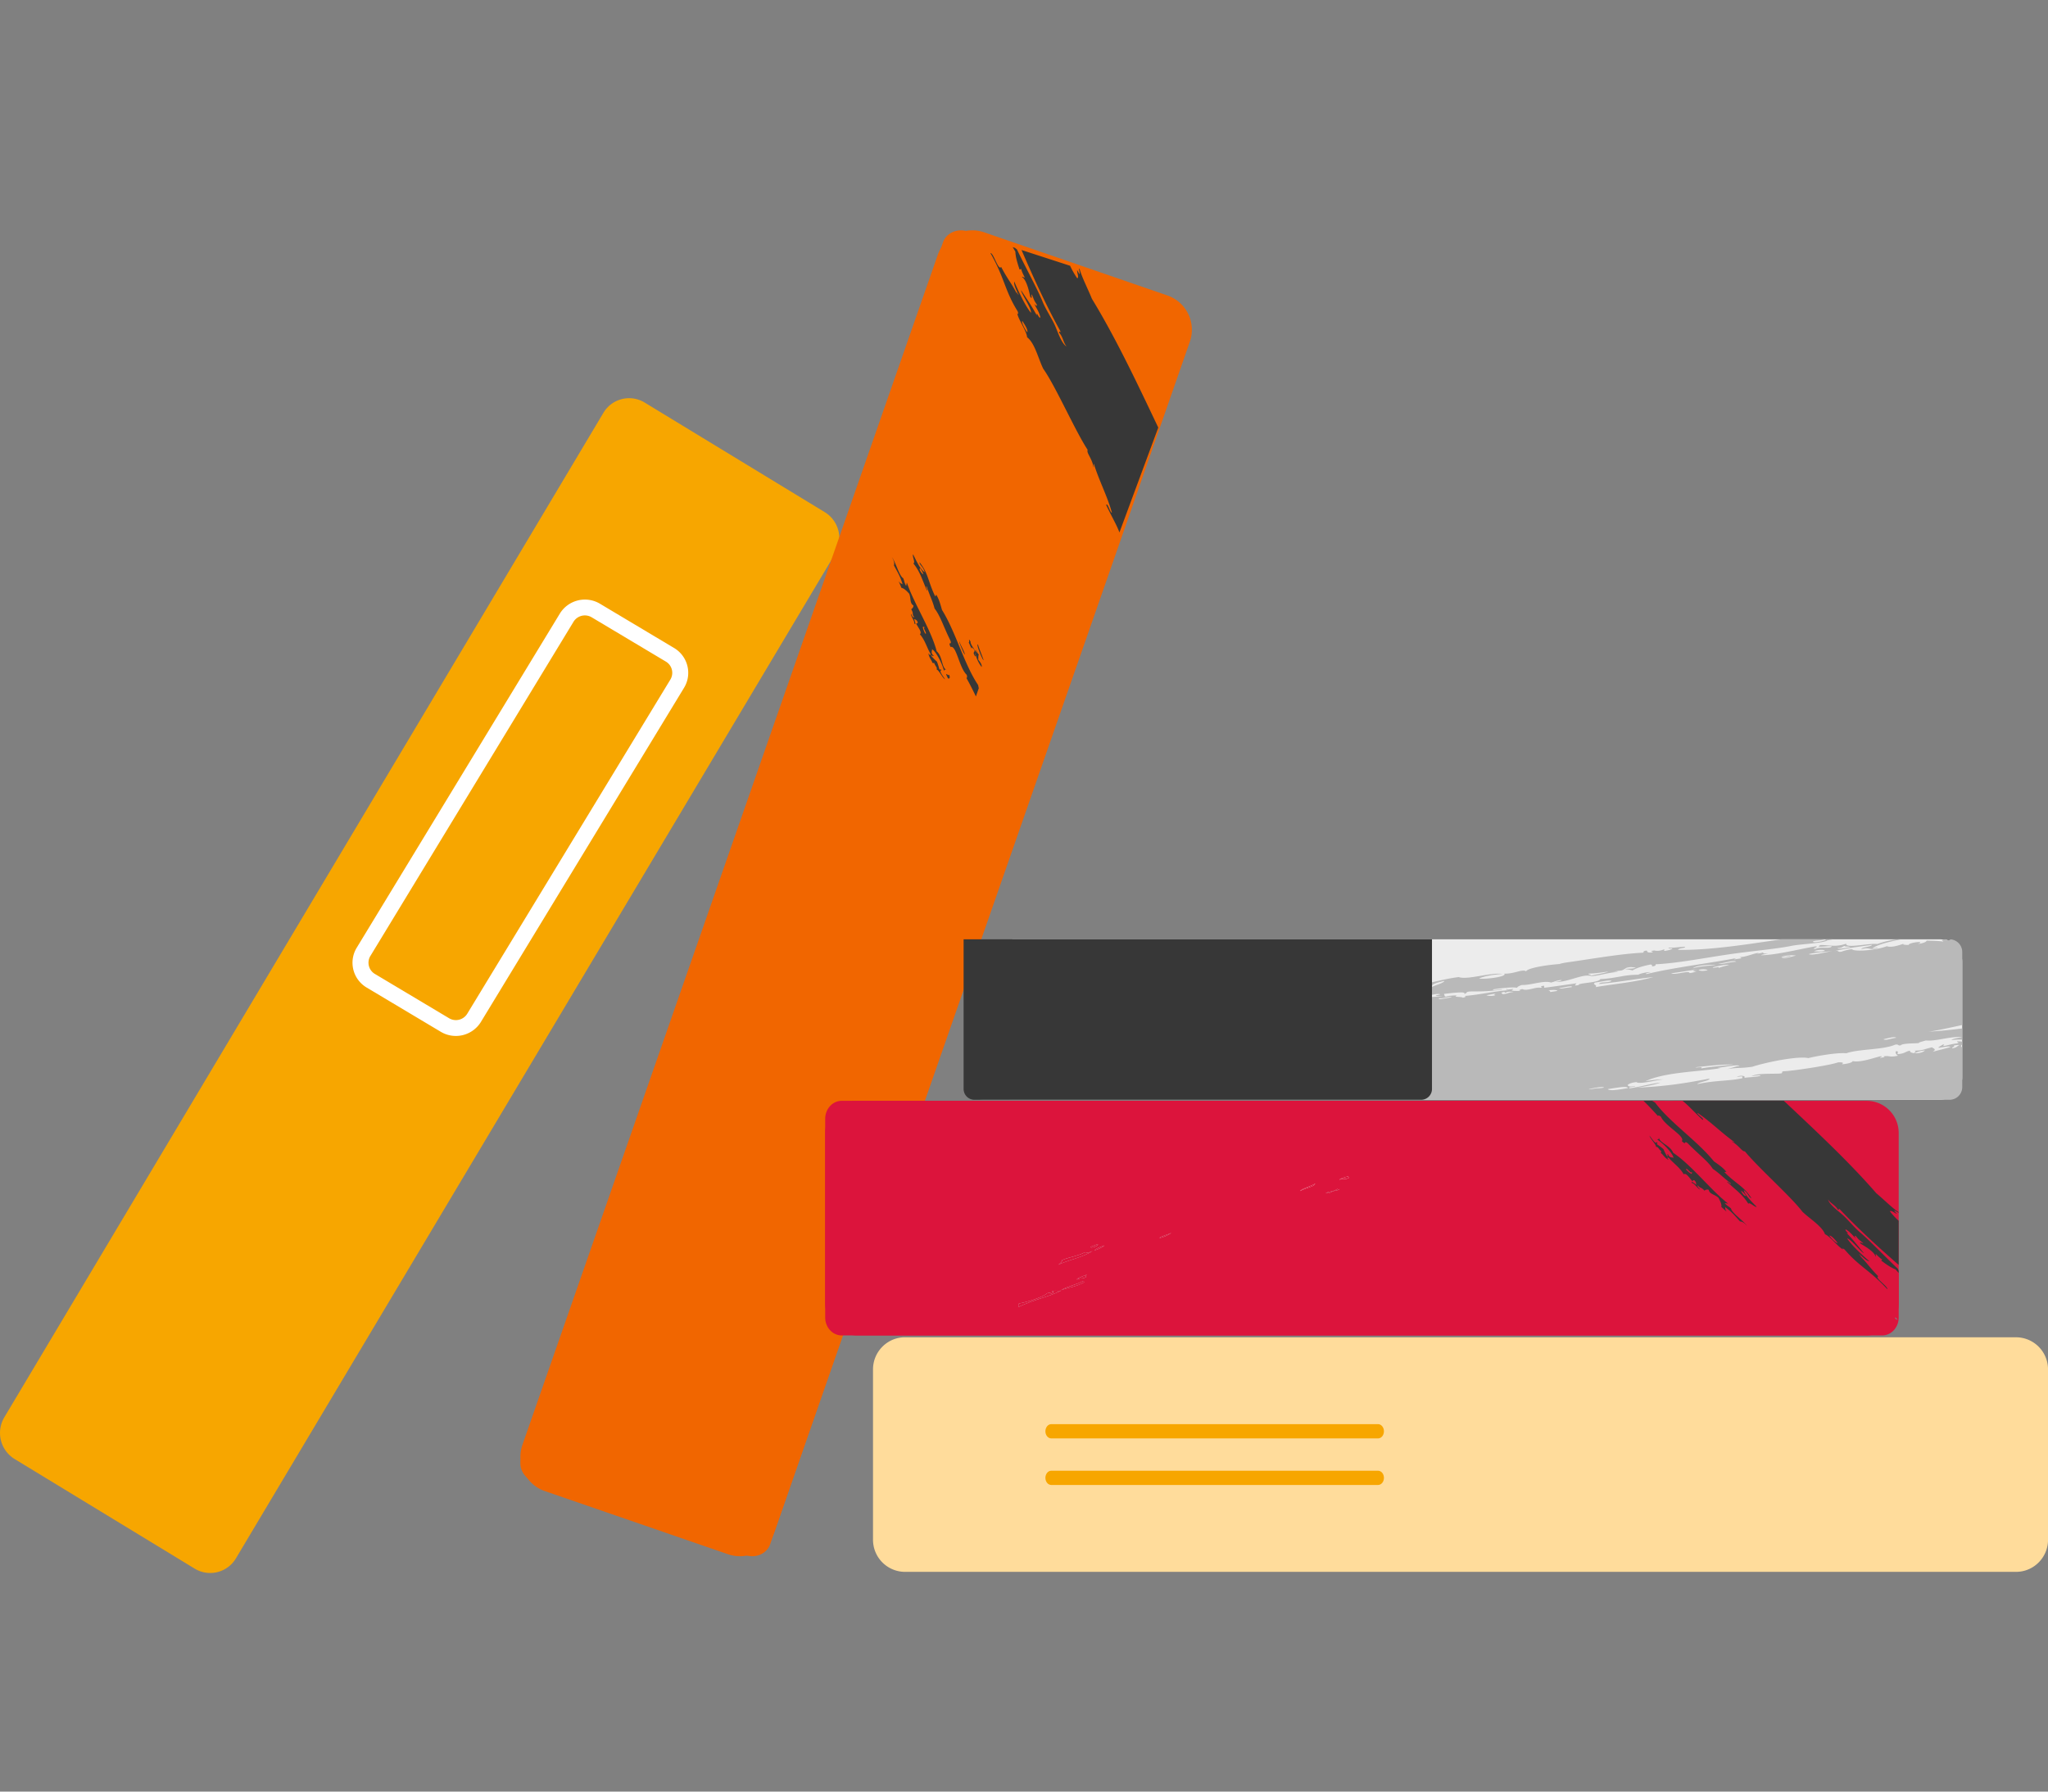 <svg width="80" height="70" fill="none" xmlns="http://www.w3.org/2000/svg"><rect width="100%" height="100%" fill="#808080" stroke="none"/><path d="m25.182 15.728 7.036 4.283c.556.34.735 1.069.4 1.631l-23.4 39.242a1.169 1.169 0 0 1-1.613.405L.569 57.005a1.195 1.195 0 0 1-.4-1.63l23.4-39.243a1.169 1.169 0 0 1 1.613-.404Z" fill="#F7A600"/><path d="m17.219 40.314-2.898-1.73a1.127 1.127 0 0 1-.388-1.553l7.936-13.057a1.148 1.148 0 0 1 1.566-.386l2.898 1.731c.538.322.713 1.018.388 1.553l-7.936 13.057a1.148 1.148 0 0 1-1.566.385Zm-2.751-2.964a.51.51 0 0 0 .176.703l2.897 1.73a.52.52 0 0 0 .71-.174l7.935-13.057a.51.51 0 0 0-.176-.703l-2.897-1.73a.52.52 0 0 0-.71.174L14.469 37.35Z" fill="#fff"/><path d="m38.45 9.079 7.147 2.464a1.417 1.417 0 0 1 .882 1.806l-16.226 46.5a1.43 1.43 0 0 1-1.817.876l-7.147-2.464a1.417 1.417 0 0 1-.882-1.807l16.226-46.5a1.43 1.43 0 0 1 1.817-.875Z" fill="#F16600"/><path d="M39.765 9.854a5.035 5.035 0 0 1-.103-.167l-1.844-.64c-.412-.142-.853.048-.984.426L20.365 56.958c-.131.378.097.8.509.944l8.229 2.854c.412.143.852-.047.983-.425l13.331-38.436c-.127-.24-.268-.492-.434-.765.036-.01.032-.059.007-.126-.335-.296-.483-1.23-.734-1.149-.135-.262.06-.048-.005-.244-.326-.586-.478-1.04-.733-1.334-.11-.346-.21-.489-.371-.912-.055 0 .054.158.019.178-.245-.503-.326-.782-.627-1.127.106-.016-.072-.3-.017-.363.152.28.338.635.522.733-.076-.24-.24-.294-.233-.408.396.456.392.807.719 1.401.029-.008.032-.04.034-.074.14.189.21.439.278.637.639.937 1.016 2.216 1.66 3.09.007.04.018.083.031.128l.209-.601a1.361 1.361 0 0 1-.019-.04c.01.005.018.01.027.017l.185-.534c-.124-.307-.301-.584-.523-1.033.052-.107.16.31.221.289-.186-.619-.519-1.215-.722-1.832-.023.023.01.098-.008.126-.07-.348-.29-.537-.238-.653-.488-.722-1.273-2.423-1.74-3.06-.201-.398-.342-.963-.633-1.186-.024-.235-.37-.706-.392-.905.046.078.038-.005.014-.067-.508-.79-.525-1.268-1.077-2.194.118-.01.31.675.415.526.279.51.425.636.667 1.111-.028-.062-.079-.145-.06-.163.026.039.054.103.074.097-.134-.235-.196-.4-.178-.49.174.379.406.872.653 1.178.04-.13-.407-.767-.385-.845.202.307.4.576.608.948-.022-.191.087.153.135.074-.066-.25-.18-.359-.246-.526.026.065.15.158.088.03-.113-.155-.094-.173-.187-.364-.031.002.047.234-.055.082-.052-.221-.157-.634-.332-.742.033-.025.075.042.108.022-.068-.126-.131-.248-.139-.318l-.061.022c-.12-.33-.163-.493-.177-.675Zm.133 1.061c.076.072.191.317.118.327-.066-.134-.115-.252-.118-.327Zm3.095 8.299c-.105-.12-.179-.23-.14-.319.036.096.182.296.14.319Zm.462.57c.015.087.28.652.259.646-.053-.018-.365-.691-.259-.646Zm-.819-.13c.069.162.256.437.246.526-.045-.035-.308-.598-.246-.527Zm.407.035c.062-.011-.054-.223.081-.03-.038.083.255.414.307.504-.028-.062-.079-.146-.06-.163.046.09.088.16.128.2-.035.039-.008.135-.022.193.085.108.176.207.16.311-.14-.16-.25-.374-.293-.57-.03.017.051.138-.008.126-.154-.226.035-.127-.052-.29-.056-.013-.12-.14-.108-.021l-.133-.26Zm-.324-.867c.096.18.165.333.172.43a.827.827 0 0 1-.172-.43Zm-.621-.265c.063.128.125.25.18.303-.069.069-.205-.245-.18-.303Zm.273-.224c.093.033.066.004.075-.09.115.225.133.358.205.542-.077-.196-.114-.01-.188-.179.045-.03.006-.183-.092-.274Zm-.273-.58c.076.187.135.212.2.298-.122-.054.109.226.046.23a1.95 1.95 0 0 0-.307-.504l.061-.023Zm.014-.066c-.031.011-.14-.116-.053-.103.045.094.083.114.114.08.045.09.084.307-.001.186.019-.017-.02-.09-.06-.163Zm-.407-.651c.075.112.141.132.209.17.087.136.012.119.065.222.034-.015.073.02.115.082-.16-.002-.23-.31-.376-.356.026-.01-.029-.098-.013-.118Zm-1.003-2.9c-.073-.006-.294-.392-.307-.504.104.195.207.362.307.504Zm.965 1.927c-.038.01-.058.035-.056.082-.042-.163-.078-.395-.245-.527.033-.017.069-.012.108.022.051.129.092.248.193.423Zm.558 4.914c.08.15-.002.188-.049.141l-.08-.156c.039-.039.093.08.129.015Zm-2.128-3.72c-.12-.338-.199-.443-.4-.778.023-.088 0-.2-.098-.335.144.14.34.775.514.86.063.122.043.166.14.319.016-.038.011-.095.028-.133.31.822 1.112 1.946 1.376 2.823.274.224.224.655.44.764-.08-.014-.057-.022-.101.037-.1-.347-.394-.813-.54-.886.013.037-.077.15.071.257-.01.088-.145-.106-.081.03.079.084.157.158.235.222.055.124.085.223.119.326.028 0 .053-.03.087.03-.141-.003.109.277.166.37-.12-.067-.264-.367-.382-.415.044-.072-.04-.1-.113-.267-.028.001-.053.031-.087-.028 0-.049-.166-.219-.167-.371.067.104.089.098.088.029-.162-.243-.256-.568-.487-.808.1-.068-.052-.238-.172-.43.026-.02.085-.009.055-.082-.06-.104-.108-.083-.162-.125.051.087.12.32.02.178.054-.029-.202-.35-.147-.378.055.114.102.158.142.133-.117-.108-.014-.126-.14-.319.043-.04.098-.068.09-.156-.169-.087-.108-.303-.2-.482-.118-.125-.235-.228-.343-.244-.07-.168-.11-.211-.112-.267.06.105.107.084.161.126ZM38.28 14.47c.029-.008.032-.04.035-.074.044.094.082.114.114.08.127.229.086.296.13.446.094.14.175.177.263.274.054.222.313.559.459.941-.12-.256-.214-.286-.316-.377-.044-.208-.157-.314-.178-.49-.036.017-.063-.024-.073-.096-.047.026-.094.046-.155-.066-.001-.135-.114-.375-.118-.512-.054-.042-.105-.063-.161-.126Zm2.075 1.21c.066.134.116.252.12.327-.09-.084-.141-.269-.12-.326Zm.19-.81c.002-.061-.031-.155.002-.186.248.337.609.826.627 1.127.195.255.483.921.545 1.156-.079-.145-.165-.362-.227-.348.035.096.181.296.14.32-.257-.315-.288-.734-.458-1.128-.025-.039-.053-.102-.074-.096.075.16.032.208.173.43-.046.035-.108-.089-.168-.185-.06-.217-.402-1.08-.56-1.09Zm-.118-.326c-.064-.13-.045-.177-.127-.2.015.028.014.065-.02.007a.24.24 0 0 0 .007-.126c-.014.002-.028.001-.047-.044.052-.048.122.086.195.237-.12-.082.122.305-.008.126Zm-2.635-.968c-.084-.273-.32-.696-.283-.796.039.193.232.463.288.395 0-.005.002-.009.007-.01l-.007.01c-.005.035.066.14.046.16-.034-.087-.166-.146-.109-.022.077.078.031.127.058.263Zm-.502-1.27c.072.147.2.348.146.378-.047-.124-.245-.392-.146-.379Zm1.07-.703c.098.084.227.522.105.394.072-.03-.098-.289-.105-.394Zm.482-.053c.026-.011-.029-.098-.013-.12.05.044.222.255.207.356-.082-.124-.087-.163-.194-.237Zm-.73-1.706c.055.15.18.367.199.482-.08-.129-.22-.414-.2-.482Zm-.4-.779c.128.226.105.27.213.416-.055.062-.276-.42-.213-.416Z" fill="#F16600"/><path d="M37.477 25.075c-.054-.067.168.468.208.5.01-.085-.15-.345-.208-.5ZM38.42 25.795c.018.006-.205-.532-.216-.614-.095-.041.169.599.216.614ZM36.957 26.348l.068.148c.04.043.115.005.047-.137-.034.062-.08-.05-.115-.01ZM43.434 20.03c-.066.023-.166-.412-.224-.299.22.466.398.752.518 1.072l1.517-4.097c-.815-1.713-1.648-3.485-2.592-5.031-.154-.384-.399-.854-.482-1.17l-.022-.008c.006.11.097.375-.072.056-.017.09.083.29.003.32a3.22 3.22 0 0 1-.279-.489l-1.898-.616c.475 1.1.961 2.166 1.512 3.16.048.126-.066-.053-.038.079.143.15.16.384.285.53-.188-.109-.327-.525-.439-.79-.111-.264-.375-.657-.497-.961-.19-.474-.655-1.315-1.004-2.045a.38.38 0 0 1-.071-.055l-.092-.03c.042.073.079.134.103.173.01.19.05.36.166.704l.065-.025c.006.073.069.2.136.332-.035.021-.077-.049-.112-.02.18.108.278.539.326.77.102.156.027-.085.06-.088.092.199.072.218.185.377.063.133-.066.039-.091-.029.064.175.18.286.243.547-.053.084-.157-.275-.14-.074-.208-.385-.407-.664-.61-.98-.025.082.426.739.38.878-.25-.316-.479-.828-.65-1.221-.023.095.038.267.172.51-.022.007-.049-.06-.075-.1-.02.02.03.105.058.17-.24-.493-.39-.622-.667-1.15-.114.16-.296-.556-.42-.542.552.959.555 1.462 1.066 2.278.023.065.029.151-.017.07.018.21.366.695.384.941.3.226.43.817.63 1.23.471.656 1.245 2.423 1.736 3.17-.057.123.168.316.23.679.02-.03-.012-.108.013-.133.195.643.526 1.26.704 1.906Zm-3.306-7.048c-.067-.068-.253-.41-.19-.44.045.08.23.327.19.44ZM37.75 26.488c.143.258.264.497.371.724l.113-.324a1.307 1.307 0 0 1-.026-.122c-.554-.826-.861-2.048-1.41-2.934-.057-.188-.113-.428-.234-.606-.003.033-.007.064-.033.073-.278-.564-.265-.902-.61-1.33-.009.11.137.157.2.386-.163-.09-.32-.426-.45-.693-.051.063.102.332.006.35.261.324.327.59.534 1.068.032-.02-.062-.168-.013-.17.135.403.22.537.31.868.222.277.347.71.625 1.265.053.187-.117-.014-.002.236.227-.085.336.81.63 1.086.02.065.023.112-.01.123Zm-1.7-4.046c-.055-.065-.16-.18-.112-.246.024.025.15.216.113.246ZM34.84 21.774c.084.127.102.234.08.319.172.317.24.417.339.739-.047-.04-.09-.018-.142-.117 0 .053.037.094.095.254.096.013.198.11.302.226.077.17.017.38.166.459.005.085-.044.113-.084.152.108.183.015.203.117.304-.037.025-.077-.016-.123-.125-.05.029.17.332.12.36.087.136.032-.087-.011-.17.047.039.09.017.141.116.025.07-.028.06-.051.08.102.183.235.342.143.41.202.225.277.535.417.765-.001.067-.02.073-.078-.026-.003.147.142.306.14.353.03.056.053.027.078.026.061.158.136.183.094.254.105.042.227.328.333.39-.05-.089-.267-.352-.14-.354-.03-.056-.053-.027-.078-.025-.027-.099-.052-.194-.098-.312a2.143 2.143 0 0 1-.206-.207c-.054-.129.063.054.074-.031-.13-.098-.046-.21-.058-.245-.013-.007-.026-.01-.036-.01.023-.003.033 0 .036.01.13.067.382.508.463.839.04-.058.02-.05.092-.038-.192-.1-.137-.515-.376-.724-.215-.838-.907-1.9-1.164-2.683-.015.037-.013.092-.029.129-.082-.145-.063-.188-.117-.304-.153-.077-.313-.684-.44-.814Zm1.205 2.725c.026-.001.049-.03.078.027-.113-.045.13.271.017.227a.852.852 0 0 1-.095-.254ZM38.176 25.546c-.044-.086-.299-.397-.262-.477-.117-.183-.018.018-.074.03l.113.247c-.008-.114.046.007.096.018.074.154-.093.064.04.278.053.01-.017-.105.01-.122.033.187.127.39.248.542.017-.101-.062-.194-.136-.296.014-.056-.007-.148.025-.186a.75.75 0 0 1-.109-.19c-.018.017.026.097.05.156Z" fill="#373737"/><path d="M39.614 36.7h36.152c.488 0 .884.396.884.886v4.497c0 .49-.396.887-.884.887H39.614a.886.886 0 0 1-.883-.887v-4.497c0-.49.395-.887.883-.887Z" fill="#ECECEC"/><path d="M38.215 42.97h37.94a.496.496 0 0 0 .495-.497v-1.55c-.053-.024-.071-.076 0-.112v-.113a1.05 1.05 0 0 0-.202-.012c0 .056.122.022.008.08-.23.024-.327.065-.491.097-.16-.005.083-.063-.077-.05-.033.032-.255.137-.13.122.186-.028.414-.075.427-.025-.207.066-.478.124-.698.189.194-.105.015-.138-.018-.18-.338.08-.358.132-.704.13.136.017.013.048.01.1.124-.038.174-.084.42-.106-.186.175-.667.11-.573.007-.222.038-.183.109-.488.137-.044-.03.073-.131-.082-.11-.015.077.024.129.088.17-.348.08-.306-.015-.57.027.018.023.113.024-.067.05-.22.041.174-.085-.077-.048-.348.093-.772.241-1.056.183-.02.057-.162.098-.417.126.074-.071.034-.08-.152-.078-.316.12-1.834.344-2.115.347-.17.018.049.085-.205.093-.355.014-.863-.014-1.065.104.175-.03.343-.057.357-.015-.282.058-.405.043-.638.078.087-.083-.17-.115-.29-.036.112-.016.245-.04.216.007l.004.04c-.503.119-1.024.075-1.767.233.058-.084.482-.124.479-.216-1.128.217-1.792.303-2.831.356.461-.072.757-.135.912-.202-.475.066-.739.158-1.196.226-.117-.054.238-.05.205-.093-.235.05-.261.007-.29-.036.06-.045.124-.09.347-.114.109.107.896-.111 1.064-.104-.164-.01-.418.021-.71.069.784-.375 2.249-.374 2.958-.518-.066.013-.133 0-.143.001.499-.079.834-.143.853-.07-.061-.026-.34.087-.49.116.5-.078.45-.018.994-.093.5-.169 1.796-.433 2.188-.338.288-.076 1.127-.225 1.485-.19.472-.168 1.447-.132 1.901-.334.163-.032.085.045.219.027.064-.085.507-.072.707-.09.016-.043.185-.068.276-.103.379.044.886-.155 1.42-.138-.156.04-.382.07-.417.125.186-.024.317-.025.42-.015v-.441a21.5 21.5 0 0 1-1.314.128c.382-.056.84-.16 1.315-.262v-2.853a.496.496 0 0 0-.462-.495c-.002.015-.027.027-.07.038-.1-.005.026-.038-.147-.039-.204.05-.077.043-.063.091-.176-.032-.42-.033-.65-.041 0 .03-.053.09-.344.134.358-.143-.37-.056-.355.035-.082.006-.338-.01-.149-.058-.084.011-.483.19-.706.109-.434.166-1.239.217-1.349.127-.029-.034-.359.058-.42.086-.186.034-.064-.07-.29-.017.403-.103.915-.172 1.48-.249-.003.072-.429.091-.412.165.38-.087.246.056.64-.038-.013-.021-.13.003-.213.013.177-.142.604-.253 1.11-.354-.287-.016-.748.116-.913.181-.316-.045-1.26.192-1.22-.014-.41.145-.656.053-.998.053-.294.134.37.013.436.054-.08.11-.424-.008-.635.099-.241.004.215-.098-.01-.1-.634.108-1.503.336-2.116.347.02-.03.176-.044.28-.064-.201-.003-.165 0-.219-.047-.025.027-.34.076-.141.022-.17-.009-.522.172-.772.16.039.01.077.02.076.049l-.281.044c.028-.023.058-.046.136-.062-1.094.214-2.491.374-3.52.626-.166.025.02-.06.137-.062-.085-.034-.467.058-.492.096-.57-.002-.827.133-1.488.17-.052.148-.896.147-.837.23-.336.072.028-.095-.15-.058-.207.03-.945.136-1.2.166a2.673 2.673 0 0 1-.008-.08c-.28.04.025.027-.135.082-.183-.047-.539.147-.712.049-.146.034-.147.054-.065.07-.12.004-.49.015-.292-.056.022-.052-.32.06-.218-.027-.124.034-.007.038.006.06-.526.034-1.17.187-1.698.222.082.016.081.037-.064.07-.007-.047-.422-.016-.224-.086-.101-.012-.353.01-.425.045-.07-.006-.052-.042-.084-.109.359-.041.895-.105.789 0 .134-.023.042-.073.205-.093.328-.012.573.02 1.283-.076-.034-.04-.387.063-.359-.006.144-.03.8-.11.925-.062.042-.03.031-.057.204-.112.35.014.852-.19 1.137-.095.134-.03.173-.07.349-.095.178-.018-.062.068-.207.073.472.024.995-.28 1.337-.247.21-.046-.072-.033-.009-.08.328-.01.412-.037.78-.08-.288.093-.405.09-.77.18.319.017.803-.168 1.132-.155-.034-.02-.096-.027-.217-.007.435-.104.282.005.557-.167.224-.052.222-.003.357-.015-.066.068-.3.04-.423.066.109.013.217.027.293.056.134-.088.369-.165.692-.23.097-.008.064.042.079.07.152-.014.132-.05.135-.082.966-.047 2.115-.295 3.252-.442.714-.093 1.55-.174 2.05-.277.38-.078 1.246-.098 1.413-.218l.232-.04h-.297c.046.058-.538.163-.504.087.085-.05.296-.028.468-.087h-1.693c-1.351.198-2.79.43-4.046.415.036-.088.294-.057.274-.123-.319.014-.378.041-.641.038-.034.05.137.008.147.038-.044.034-.147.061-.278.084-.16.013.082-.045-.077-.05a.56.56 0 0 1-.355.035c-.27.039-.023.02-.064.071-.198.034-.209-.017-.222-.067-.152.014-.131.05-.135.082-.89.04-2.036.248-2.972.378-.179.025-.35.069-.28.064-.464.03-1.266.148-1.332.287-.143-.102-.457.103-.851.091.119.12-.712.225-.984.193.161-.095.583-.16.913-.182-.446-.068-1.399.247-1.708.122-.701.087-1.106.272-1.762.293.06.043.113.076-.059.131-.342.048-.073-.049-.224-.087-.707.155 1.409.109.5.342-.239.019-.013-.043-.148-.058-.786.09-1.04.187-1.414.198-.05.06-.195.107-.488.136.014.022.13-.002.214-.012.053.046-.142.06-.206.093-.082-.006.038-.063-.286.003.033.027.224-.017.149.058.318-.013.548-.118.572-.007.321-.211.715-.012 1.273-.176-.057.16-.673.043-.77.18-.251.025-.334-.025-.569.047.015.035.24-.025.287-.004-.107.067-.493.085-.635.098 0-.02.085-.029.139-.041-.1-.002-.617.06-.421.085-.134.004-.289.018-.36-.005-.195.026-.239.068-.135.081-.165.02-.17-.028-.006-.06-.206-.015-.297.079-.63.139.428-.176-.386.106-.565.087.036-.022.07-.044.064-.071-.135.03-.048.086-.276.104-.272-.05-1.095.179-1.704.162l.006.06c-.214.047-.259.019-.426.045a.498.498 0 0 1 .206-.093c-.043-.017-.264.055-.425.046.034.034.205.005.151.078-.278.025-.442.044-.632.118-.183.023.093-.05-.009-.08-.26.09-.577.199-.639.059-.369.105 2.321-.082 1.548.078.221.013.058.01-.064.071-.111-.006-.18-.03-.29-.037-.219.066-.187.07-.492.097-.001.056.12.022.008.08-.197-.035-.3 0-.575-.013.05.045-.033.114-.349.095-.046.067-.43.09-.413.165-.185.035-.064-.069-.288-.016-.023.082-.07.083.082.109-.174.024-.34.05-.421.085-.04-.057.213-.078.13-.142-.396.063-1.315.234-1.259.317-.096.009-.064-.041-.079-.069-.26.033-.206.106-.27.164.28-.064.219.027.499-.037-.419.167-.658.112-1.126.215.041-.074.17-.137.484-.177-.11-.013-.313.016-.498.037.013.034-.082.055-.062.09-.29.069-.28.001-.499.037-.005.037.091.029.079.07-.849-.124 1.419.272.49.241.256.008.145.07.438.074-.015.028-.138.043-.141.023.075.17-.753.21-1.194.245.102.052.418.007.646.002-.12.062-.542.148-.498.036-.222.066-.31.055-.565.087-.195.063.384-.049.359.006-.17.11-.914.182-.984.193-.183.026-.354.048-.282.043-.385.026-.55.142-.77.18-.081.014-.177-.04-.359-.005-.495.094-1.555.296-2.335.3-.059.026-.036.061-.135.082.113.05.168-.068.35-.075-.043.097-.423.159-.705.195Zm15.739-3.907c.128.022-.048.048.08.07-.176.03-.343.056-.357.014.087-.022.141-.048.134-.082.188-.029.404-.055.492-.096.08.056-.216.065-.349.094Zm17.823-2.019c.224-.01.168-.057.278-.083.025.038.195.01.22.047-.2.028-.483.092-.498.036Zm1.796 3.56c.153-.035.452-.12.496-.057-.21.027-.424.122-.496.056Zm-2.288-3.463c-.115.052-.319.037-.427.025.146-.066.383-.066.427-.025Zm-.632.138c.345-.08.611-.081.92-.122-.24.043-.8.187-.92.122Zm-1.064.104c.224-.068.417-.067.569-.047-.244.052-.367.118-.565.087.101-.027.367-.033.35-.075-.103.005-.361.08-.354.035Zm6.733 3.465c.083-.01.2-.034.213-.012-.1.04-.086.094-.274.123-.033-.044.125-.063.06-.11Zm-9.282-3.152c-.291.045-.675.053-.917.142.154-.143.772-.147.917-.142Zm-.336.214c-.22.044-.291.02-.36-.005.109-.05.326-.04.36.005Zm.204-.112c.087-.037.551-.127.634-.099-.146.041-.31.08-.417.126.103-.088-.24.025-.217-.028Zm.909-.222c-.307.016-.541.122-.71.069.14.024.633-.157.71-.07Zm-1.587 4.122c.63-.063.913-.105 1.494-.109-.452.065-.763.066-1.274.157.103-.096-.188-.013-.22-.048Zm-.948-3.67c.37-.046.814-.137 1.061-.143-.32.035-.184.07-.065.07-.095.022-.132.05-.28.065-.01-.121-.562.09-.716.009Zm-2.955.54c.093-.098-.152-.086-.019-.18.23-.027.608-.121.64-.059-.147.082-.444.022-.49.116.851-.08 1.574-.22 2.122-.267-.788.209-1.39.245-2.253.39Zm.478 3.985c.347-.052.764-.135.784-.04-.268.046-.722.133-.784.04Zm-.15-.058c-.123.02-.22.03-.284.024-.826.145.267-.122.284-.024Zm-1.758-3.89c.162-.01.547-.12.498-.036-.309.03-.388.078-.498.037Zm-.421.086c.169-.013.33-.024.36.025l-.282.044c.002-.035-.021-.06-.078-.069Zm-1.714.062c.017.013.006.04.074.03.015-.05.264-.04.285-.025-.218.02-.204.067-.422.086-.014-.049-.14-.042.063-.09Zm-.704.13c.104-.006.362-.08.355-.035-.085.017-.041.029.004.04-.22.044-.29.02-.36-.006Zm-2.255-.322c-.148.07-.242.02-.493.077-.092-.073.567-.175.493-.077Zm.144-.002c-.064-.106.206-.171.477-.236-.035.094-.34.155-.477.236Zm.26.447c.215.013.429-.096.498-.036-.162.01-.547.12-.498.036Zm-.651-.061c.258-.03.601-.16.707-.09-.403.078-.028.054.079.07-.408.025-.542.05-.786.02Zm-.412.185c.1-.043.556-.127.567-.067-.295.023-.386.076-.567.067Zm.01-.252c-.218.051-.298.106-.494.076.218-.05.298-.105.494-.076Zm-.95.174c.099-.046.367-.076.357-.014-.174.03-.294.035-.356.014Zm-1.209.086c.322-.047.278-.026.565-.088-.028.117-.57.069-.344.155-.265.059-.337-.015-.22-.067Zm1.91.103c.344-.084-2.24-.06-1.77-.145-.25.043 2.376.165 2.268.109.068.074-.312.093-.416.146.045-.07-.127-.04-.082-.11Zm-7.715.97c-.201.04 2.434.186 2.341.118.194-.027.364-.052.207-.072.126-.008-2.562-.088-2.548-.046Zm1.575-.02c.285.015.416-.05.776-.12.129.071.398-.05.573-.007-.445.111-.955.141-1.34.227-.002-.033-.006-.067-.01-.1Zm-.678.39c.093-.043.49-.115.496-.058-.081.017-.073.044-.063.071-.23.034-.383.033-.433-.014Zm-.701.148c.286-.02.512-.133.567-.068-.164.059-.404.108-.63.159-.019-.036.075-.056.063-.091Zm2.16-.26c.517-.164-2.188-.135-1.908-.083.253-.113.819-.209 1.06-.144-.271.082-.751.124-1.336.247-.117-.14 2.371.01 2.183-.02Zm-.063.091c.117-.018-2.739-.036-2.622-.054l.007.06c-.125 0 2.595.059 2.615-.006Zm-2.078.017c.247-.074.175-.014.426-.045-.064.046-.27.174-.343.154.21-.046-.071-.032-.008-.08.084-.016.2-.028.21-.053-.106.013-.26.048-.285.024Zm-1.042.324c-.108.012-.013-.032.067-.051 0 .027.038.038.077.049-.093.014-.061.045-.137.061-.018-.021-.08 0-.142.023-.024-.037.092-.055.135-.082Zm-.358-.006c.293-.043.187.072.084.13-.135-.039-.12-.046-.084-.13Zm-2.806.596c-.083.017-.074.044-.065.071-.106.013-.26.048-.285.024.23-.022.025-.137.279-.084-.002-.01.054-.031.07-.01Zm.384.266-.282.043c-.027-.049.142-.074.276-.103l.006.06Zm.5-.017c-.187.029-.414.076-.427.026.081-.036.247-.061.421-.086l.007.06Zm-1.547.28c.506-.036 1.794-.273 2.338-.26-.729.095-2.117.353-2.339.26Zm1.768.126c.177-.004.55-.094.57-.027-.228-.005-.467.104-.57.027Z" fill="#B9B9B9"/><path d="M37.64 36.7h18.297v5.846c0 .234-.19.424-.423.424h-17.45a.424.424 0 0 1-.423-.424v-5.847Z" fill="#373737"/><path d="M72.916 52.177h-39.43a1.254 1.254 0 0 1-1.252-1.256v-6.654c0-.694.56-1.256 1.252-1.256h39.43c.691 0 1.252.563 1.252 1.256v6.654c0 .694-.56 1.256-1.252 1.256Z" fill="#DC143C"/><path d="M74.058 49.6c-.148-.066-.273-.149-.515-.346a8.01 8.01 0 0 0 .037-.046c-.057-.026-.14-.115-.227-.21-.026.023.018.078-.013.098-.04-.18-.355-.388-.525-.496-.098-.13.074.003.084-.023-.133-.133-.154-.123-.25-.262-.09-.09-.048.041 0 .082-.122-.104-.18-.232-.37-.36-.08.017.177.209.022.135.251.284.42.529.618.788-.071-.004-.475-.566-.596-.57.185.297.531.636.798.893-.08-.01-.202-.112-.359-.293-.01.015.035.057.06.09-.02.011-.076-.056-.12-.098.328.343.392.503.738.886-.155.045.364.407.32.503-.616-.735-1.012-.889-1.526-1.547-.046-.038-.113-.069-.061-.008-.16-.076-.454-.505-.645-.593-.102-.31-.535-.594-.81-.88-.398-.579-1.596-1.736-2.06-2.357-.113.009-.207-.231-.478-.39.028-.007.082.042.108.03-.459-.352-.862-.806-1.327-1.143-.035.045.283.258.179.27-.313-.318-.493-.548-.715-.742h-.501a.215.215 0 0 1 .006.028 1.466 1.466 0 0 1-.028-.028h-.565c.034.025.067.046.098.064.546.797 1.51 1.488 2.11 2.3.145.114.335.246.453.42-.03-.009-.058-.015-.073.006.404.45.7.548.966 1.015-.098-.028-.096-.182-.274-.316.029.184.272.444.463.653-.07.029-.256-.205-.3-.12-.201-.354-.412-.503-.762-.856.027-.024.126.114.144.068-.309-.26-.4-.385-.658-.58-.172-.3-.508-.56-.905-1.005-.145-.112-.023.115-.204-.076.142-.187-.599-.584-.749-.953-.05-.04-.09-.059-.109-.03-.18-.22-.35-.413-.514-.59H32.878c-.356 0-.644.315-.644.704v7.759c0 .388.288.703.644.703h40.647c.355 0 .643-.315.643-.703v-1.739a4.756 4.756 0 0 1-.11-.135Zm-1.09-.617c.028-.059.2.11.238.195a.913.913 0 0 1-.239-.195Zm-5.594-4.622c-.085.007-.156-.087-.227-.21.031-.03.157.152.227.21Zm-.57-.766c.007.103-.467-.356-.466-.406 0-.02.398.368.466.406Zm-.499.367c.078.017.254.255.37.36.042.074-.354-.312-.37-.36Zm.458.008-.178-.188c.096.045.008-.046.013-.097-.111-.12-.084.067-.228-.129.007-.053.085.051.108.03a1.209 1.209 0 0 1-.393-.412c.092.017.148.122.215.225.052.005.125.055.168.038a.732.732 0 0 0 .13.165c-.02.012-.075-.056-.119-.098.06.07.253.414.333.406.123.17-.02.01-.049.06Zm.323.255c.079.035.188.137.31.27a.734.734 0 0 1-.31-.27Zm.15.63c.028.062.113.15.202.24-.056.005-.28-.202-.202-.24Zm.47.076c-.047-.109-.164-.186-.203-.157-.12-.112.047-.089-.095-.21.133.113.24.168.395.33-.082-.02-.098-.051-.097.037Zm.369.443a1.736 1.736 0 0 0-.333-.405c.02-.052.188.224.179.105.053.08.057.138.19.256l-.036.044Zm.097-.037c-.05-.055-.1-.109-.12-.098-.076-.106.094-.01.156.053-.037.017-.03.055.035.12-.014.077-.09-.051-.071-.075Zm.332.488c.004-.138-.234-.285-.189-.42.04.052.058.096.035.12.072.074.08.007.168.12.012.068.01.129.082.225-.022.007-.08-.064-.096-.045Zm2.569 2.142c-.09-.044-.35-.343-.333-.406.09.125.2.26.333.406Zm-1.669-1.78c.118.135.205.204.298.285.018.043.011.074-.013.098-.061-.18-.245-.278-.37-.361.04.016.066.006.085-.022Zm-3.959-1.904c-.064.01.02.09-.025.112a55.826 55.826 0 0 0-.107-.113c-.026-.053.03-.111.132 0Zm2.501 2.876c.02.057-.011.09.059.172-.046-.017-.07-.065-.191-.172.017-.096-.035-.224-.105-.36-.124-.13-.322-.142-.346-.309-.072-.033-.112.005-.157.03-.125-.162-.171-.08-.227-.21-.033.026-.01.078.07.157-.04.038-.234-.27-.274-.233-.091-.126.085 0 .144.068-.02-.057.011-.091-.058-.172-.053-.047-.061.006-.085.022-.127-.157-.224-.335-.311-.27-.134-.265-.379-.438-.535-.646-.058-.021-.07-.005-.002.082-.127-.045-.221-.235-.262-.248-.04-.047-.008-.059.001-.082-.118-.11-.118-.19-.191-.173-.005-.113-.216-.322-.236-.443.06.076.223.368.262.248.04.046.008.06-.001.083.077.058.151.112.24.195.03.083.07.171.117.263.095.093-.028-.078.049-.06.045.156.168.113.194.135-.019-.145-.324-.529-.586-.713.063-.02.049-.003.061-.075.029.214.404.298.512.593.659.478 1.368 1.483 1.968 1.983-.037.003-.084-.018-.12-.015.1.125.142.121.227.21.02.172.497.522.571.684-.085-.122-.171-.174-.251-.18-.223-.267-.289-.364-.537-.564Zm1.808 2.343c-.037-.066-.04-.116-.059-.173-.114-.043-.282-.209-.395-.248-.076-.085-.046-.119-.01-.15-.058-.03-.085-.064-.06-.09-.141-.07-.197-.195-.358-.293-.047-.112-.045-.2-.225-.376.278.235.485.55.655.661.056.102.064.182.154.3.113.083.182.067.335.241-.036.018-.03.055.035.12-.028-.008-.057-.015-.072.008Zm-.65-2.296a.912.912 0 0 1 .238.195c-.054.002-.194-.096-.239-.195Zm.974.271c.038-.135-.587-.675-.752-.788-.063-.078-.15-.167-.106-.195.145.183.198.161.31.27.011-.015-.034-.057-.059-.09-.28-.257-.623-.406-.812-.714.031-.028.157.153.227.21.03-.047-.127-.183-.226-.292.179.121.654.558.81.796.248.104.553.55.764.857-.036.019-.105-.036-.156-.053Zm.347.226c.105.105.197.203.142.233-.033-.03-.03-.041-.023-.053a.213.213 0 0 0-.109-.03c-.038-.046-.007-.036.013-.015.004-.076-.04-.073-.131-.165-.113-.162.141.155.108.03Zm-.063 2.47c.106.062.16.038.203.125.088.084.076-.044.013-.098.023-.011.09.08.121.086l.011-.003c-.002.003-.006.004-.01.003-.074.027.096.268.247.358-.094.002-.38-.32-.585-.471Zm.644.56c.04-.037.172.13.275.234-.018.087-.184-.159-.275-.234Zm.876-.665c-.072-.14.257.096.3.203-.087-.037-.254-.255-.3-.203Zm.484-.187c-.03-.112-.061-.127-.142-.233.09.017.216.224.238.278-.022.007-.079-.064-.096-.045Zm.872.804c.091.049.236.218.346.308-.063-.002-.261-.204-.346-.308Zm.597.571c.091.134.134.127.286.3-.015.055-.355-.271-.286-.3Z" fill="#DC143C"/><path d="M66.311 43.483c.507.337.946.79 1.446 1.142-.028.012-.087-.037-.118-.03.296.16.399.4.521.39.506.622 1.812 1.78 2.246 2.358.3.286.772.57.883.88.207.088.528.516.703.593-.057-.061.016-.03.066.008.56.658.992.812 1.664 1.547.047-.097-.519-.458-.35-.503-.377-.383-.446-.544-.804-.886.048.042.108.11.13.098-.027-.033-.076-.075-.064-.09.171.181.303.282.39.292-.29-.257-.668-.595-.87-.893.133.005.573.567.651.57-.216-.258-.4-.504-.674-.788.168.075-.112-.117-.025-.135.208.129.271.257.404.36-.052-.04-.097-.172 0-.082.105.14.128.13.273.263-.011.026-.198-.107-.092.023.186.108.53.316.573.496.033-.02-.015-.076.014-.098.094.094.186.183.247.21a8.58 8.58 0 0 1-.04.045c.264.198.4.281.56.346l.121.136v-.084a.333.333 0 0 1-.027-.074c-.532-.502-1.127-1.132-1.482-1.428-.227-.19-.492-.521-.688-.69-.198-.171-.518-.409-.559-.594.09.146.287.23.377.39.106.062-.017-.083.079-.007.702.745 1.485 1.459 2.3 2.174v-1.724a2.979 2.979 0 0 1-.343-.371c.049-.057.194.084.276.097-.228-.232-.025-.078.067-.041v-.02c-.25-.163-.585-.502-.873-.742-1.068-1.23-2.362-2.435-3.61-3.61h-3.956c.241.194.438.424.778.742.114-.013-.233-.225-.194-.27Zm5.473 5.078c-.043.042-.285-.21-.325-.286.108.003.27.226.325.286ZM64.76 43.6c.02-.028.064-.01.118.03.164.37.97.767.817.954.198.19.064-.036.222.075.432.446.799.706.987 1.007.281.194.38.319.716.579-.018.046-.127-.092-.157-.068.382.353.612.502.831.856.049-.085.252.148.327.12-.208-.21-.473-.47-.504-.653.194.134.192.288.298.316-.29-.467-.612-.566-1.052-1.015.016-.021.047-.015.079-.007-.128-.173-.335-.305-.494-.42-.654-.81-1.704-1.502-2.3-2.299a1.319 1.319 0 0 1-.106-.064h-.343c.18.177.365.37.561.59Zm3.446 3.125c-.077.023-.152-.114-.195-.187.041-.026.18.156.195.188ZM68.243 47.903c-.081-.162-.6-.513-.623-.684-.092-.089-.138-.085-.247-.21.04-.003.09.017.13.015-.653-.5-1.426-1.505-2.144-1.983-.118-.295-.527-.38-.558-.593-.014.072.001.055-.067.075.286.184.618.568.638.713.008.006.009.016-.003.037.005-.01.005-.022.003-.037-.028-.023-.161.02-.211-.136-.084-.017.05.154-.053.06a2.13 2.13 0 0 1-.129-.262c-.095-.083-.177-.138-.26-.196.01-.023.044-.036.001-.082-.043.12-.22-.172-.286-.248.022.12.252.33.257.443.08-.017.08.062.209.173-.01.023-.045.035-.002.082.045.013.148.203.287.248-.074-.087-.063-.103 0-.082.171.207.439.38.584.645.095-.065.201.114.339.27.026-.015.035-.068.092-.022.077.082.043.115.064.173-.064-.069-.256-.194-.157-.068.044-.038.256.271.3.233-.088-.08-.113-.131-.078-.158.062.13.112.049.248.21.05-.024.093-.062.171-.029.026.167.243.18.377.308.077.137.134.265.115.36.131.108.157.156.208.173-.077-.081-.042-.115-.064-.172.27.2.342.296.585.563.087.007.181.059.274.18Zm-2.171-2.036a.85.85 0 0 1-.209-.173c-.004-.121.214.212.21.09.043.047.008.06-.001.083Z" fill="#373737"/><path d="M42.382 48.928c-.269.145-.55.172-.892.3.002.057-.049.12-.154.188.35-.167 1-.307 1.34-.537-.209.1-.224.053-.294.049ZM41.089 50.457c.028.043.154.008-.035.1 0-.05-.047-.064-.168-.022-.083.123-.747.335-1.086.396-.014.088.029.065-.019.136.647-.31 1.142-.375 1.685-.648-.183.056-.179-.029-.377.038ZM42.35 50.1c-.009-.017-.017-.036-.025-.054-.312.162-.614.204-.868.355.385-.121.582-.13.892-.3ZM42.876 48.61l-.27.104c-.022.09.354-.053.27-.104ZM42.067 49.995c.202-.093.152 0 .354-.093-.02-.03-.01-.063.034-.099-.178.069-.401.142-.388.192ZM45.293 48.37c.138-.014.382-.136.464-.2-.135.064-.453.147-.464.2Z" fill="#D9D9D9"/><path d="M39.605 51.027c-.212.073-.303.165-.472.18.007.007.007.015.004.022h.15c.18-.075.336-.147.318-.202Z" fill="#DC143C"/><path d="M52.248 46.448c-.197.14-.356.084-.47.18.082-.029.161-.054.15-.014.262-.146.27-.059.404-.155-.053.016-.085.015-.084-.01ZM43.135 48.661c-.195.07-.34.136-.389.192.099-.01.359-.133.389-.192Z" fill="#D9D9D9"/><path d="M50.79 46.536c.012-.078.442-.197.581-.288-.014.12-.376.156-.582.288Zm1.538-.441c-.002-.05.292-.124.337-.13.008.019.017.037.024.056-.242.116-.137-.028-.36.074Z" fill="#fff"/><path d="M45.512 49.213c.085-.028.172-.061.262-.106-.068-.027-.135.056-.262.106ZM43.472 49.97c-.238.076-.397.145-.631.177-.088.148.52-.096.63-.178ZM53.596 45.418v-.11c-.2.073-.407.148-.498.211.116.004.315-.054.498-.1ZM44.543 49.537c-.032.081.13.017.235-.005a.884.884 0 0 1 .047-.038c-.195.09-.152.001-.282.043ZM44.84 49.488c-.002 0-.002-.001-.003-.002l-.009.007.012-.005ZM52.328 46.095c.224-.102.119.041.361-.074a1.809 1.809 0 0 0-.024-.055c-.045.005-.339.08-.337.129ZM50.79 46.535c.205-.131.567-.167.581-.287-.139.09-.569.21-.582.288ZM51.013 45.977l-.025-.055-.404.155c-.03.096.36-.123.428-.1ZM46.117 47.385c.114-.075.447-.172.523-.243-.17.047-.502.16-.523.243ZM40.524 49.535a.237.237 0 0 1-.036.035c.03-.014.052-.026.036-.035Z" fill="#DC143C"/><path d="M51.926 46.614c.011-.04-.068-.014-.15.015.114-.097.272-.041.47-.18 0 .025.03.026.084.01-.134.096-.142.01-.404.155Zm-6.151 2.493c-.09.045-.178.078-.263.106.127-.05.194-.133.263-.106Zm-2.93 1.04c.234-.031.392-.101.63-.178-.111.082-.719.327-.63.179Zm-.1-1.294c.048-.056.194-.121.389-.192-.03.06-.29.183-.389.192Zm.13-.243c.084.05-.292.195-.27.104l.27-.104Zm-1.383.618c.342-.128.624-.156.892-.3.07.004.086.05.294-.049-.34.23-.99.37-1.34.537.105-.068.157-.131.154-.188Zm-1.71 1.839c.047-.071.005-.048.018-.136.34-.061 1.004-.274 1.086-.396.122-.042.168-.028.168.021.189-.091.063-.056.035-.1.198-.066.194.019.377-.037-.543.273-1.038.337-1.685.648Zm2.545-1.022c.008.019.015.038.024.056-.31.17-.508.179-.892.3.253-.15.556-.193.868-.356Zm.094-.143c-.202.094-.152 0-.354.093-.013-.05.21-.123.388-.192-.045.036-.054.07-.034.1Zm2.87-1.532c.01-.053.329-.136.463-.2-.081.064-.325.186-.463.2ZM40.465 49.58l.018-.006.005-.004-.023.01ZM35.992 51.23h.09c.101-.063.233-.13.298-.188-.2.07-.296.128-.388.187Z" fill="#DC143C"/><path d="M35.353 52.25H78.75c.691 0 1.251.562 1.251 1.255v6.654c0 .694-.56 1.256-1.251 1.256H35.353a1.254 1.254 0 0 1-1.251-1.256v-6.654c0-.694.56-1.256 1.251-1.256Z" fill="#FFDC9B"/><path d="M40.324 58.632a.85.85 0 0 0-.208-.172c-.01.023-.044.036 0 .083-.005-.122.213.21.208.09ZM40.817 59.054c-.011.02-.01.031-.003.037-.002-.015-.002-.028.003-.037ZM41.007 61.316h.023a1.535 1.535 0 0 0-.03-.028.2.2 0 0 0 .007.028Z" fill="#FFDC9B"/><path d="M53.83 56.201H41.067c-.128 0-.231-.124-.231-.278 0-.154.103-.28.23-.28H53.83c.127 0 .23.126.23.28 0 .154-.103.278-.23.278ZM53.83 58.02H41.067c-.128 0-.231-.124-.231-.278 0-.154.103-.279.23-.279H53.83c.127 0 .23.125.23.279 0 .154-.103.278-.23.278Z" fill="#F7A600"/></svg>